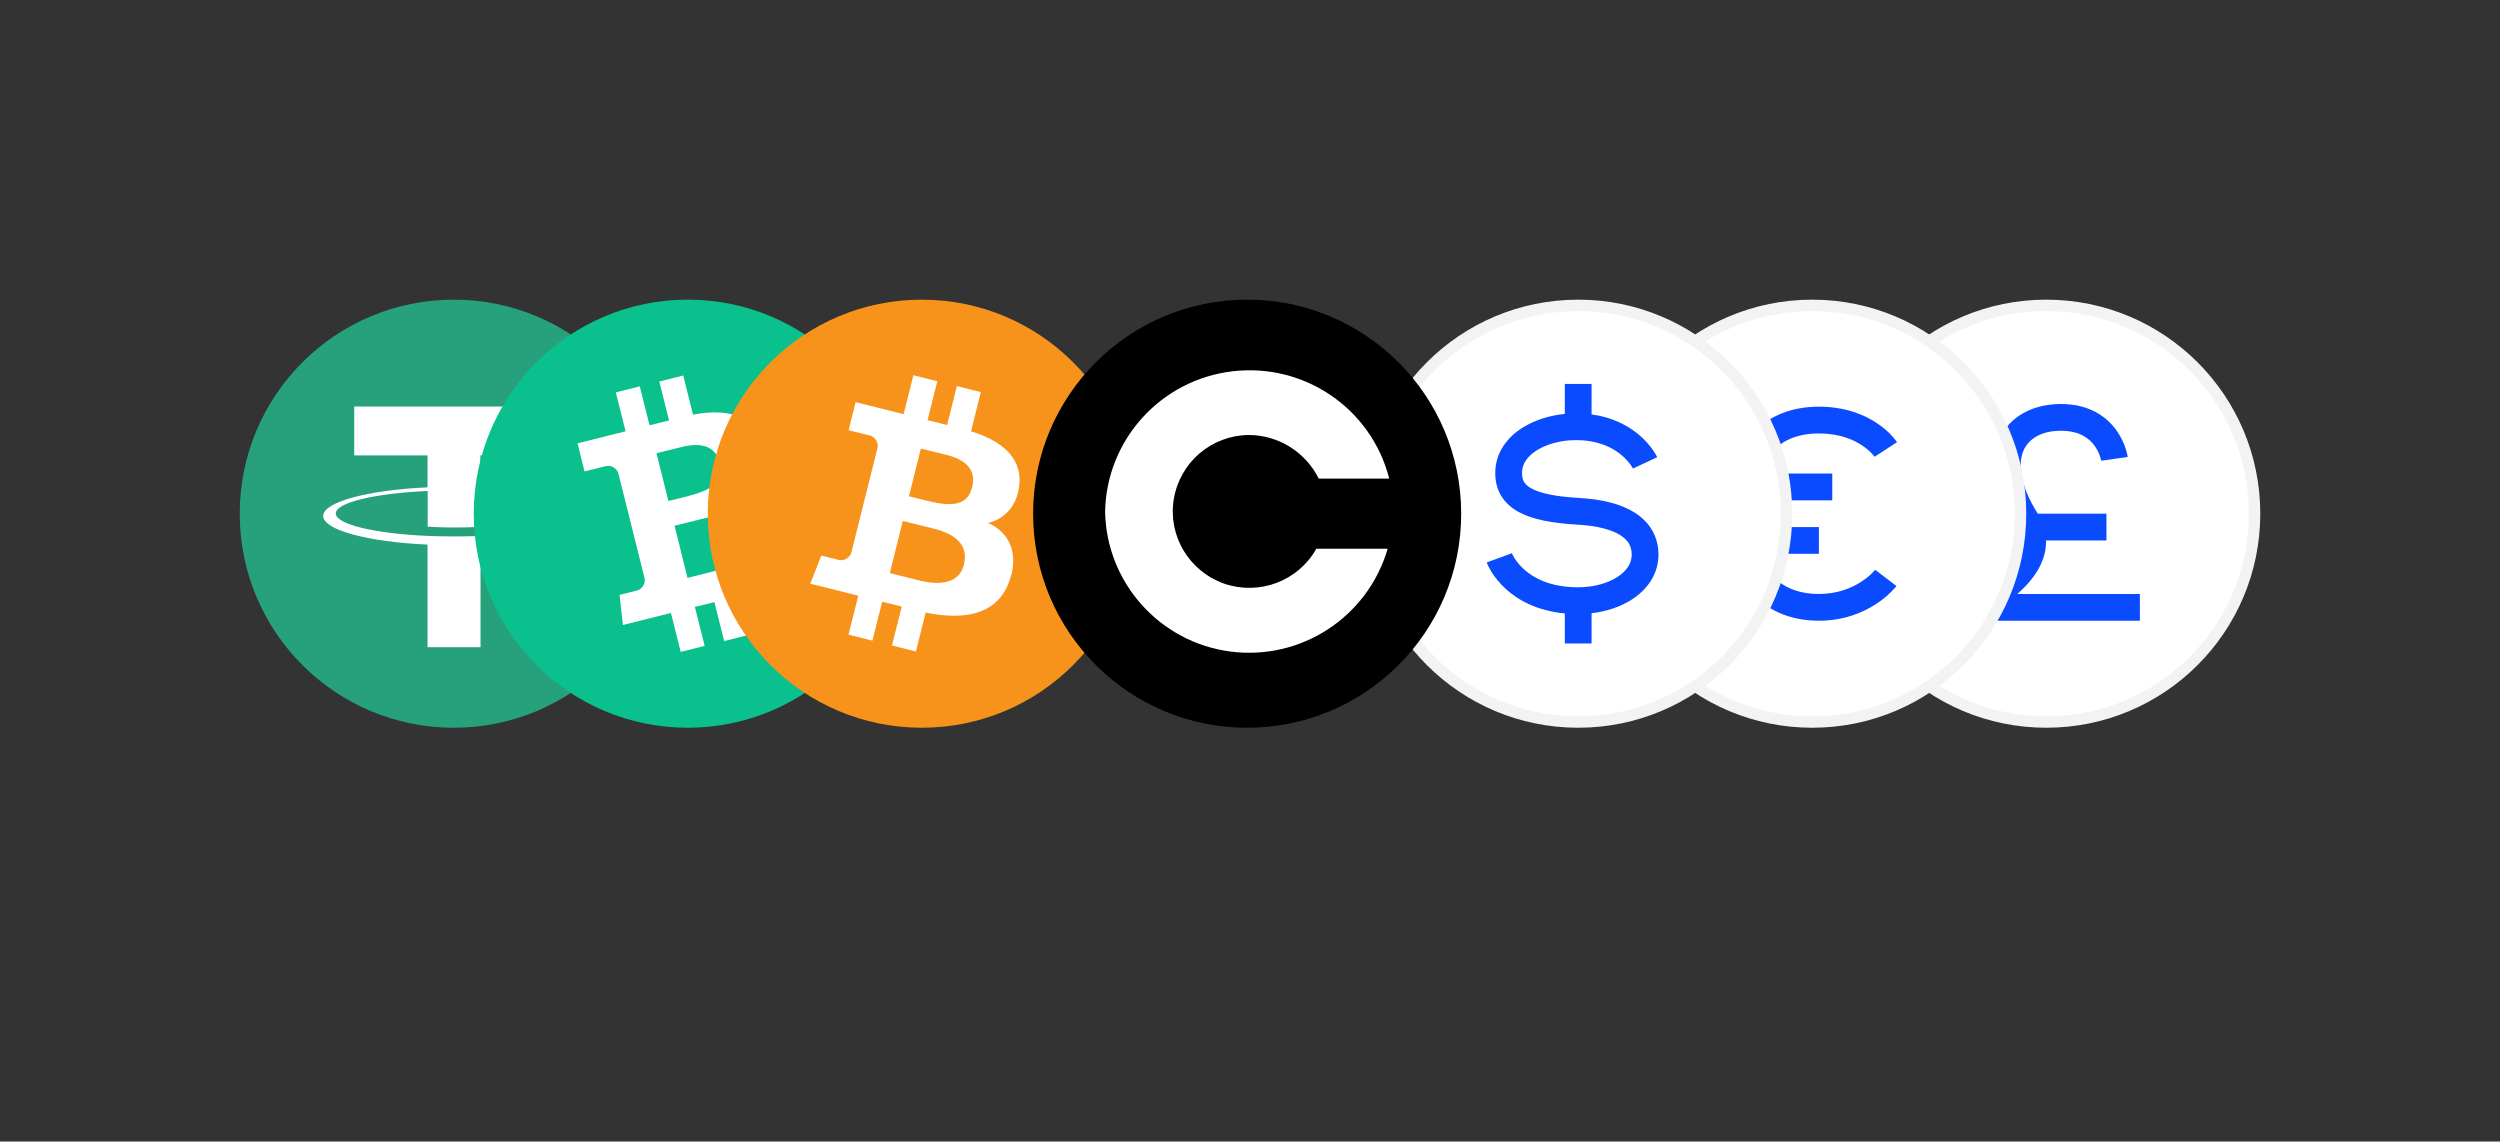<svg width="438" height="200" viewBox="0 0 438 200" fill="none" xmlns="http://www.w3.org/2000/svg">
<rect x="0" y="0" width="438" height="200" fill="#333333" stroke="none"/>
<g clip-path="url(#clip0_5184_13037)">
<path d="M117 90C117 110.719 100.219 127.5 79.5 127.5C58.781 127.5 42 110.719 42 90C42 69.281 58.781 52.5 79.5 52.5C100.219 52.5 117 69.281 117 90Z" fill="#26A17B"/>
<path d="M84.164 85.406V79.781H97.008V71.227H62.062V79.781H74.906V85.383C64.477 85.852 56.625 87.938 56.625 90.398C56.625 92.859 64.477 94.945 74.906 95.414V113.391H84.188V95.414C94.594 94.922 102.422 92.859 102.422 90.398C102.422 87.938 94.594 85.852 84.188 85.383M84.188 93.891C83.93 93.891 82.57 93.984 79.594 93.984C77.203 93.984 75.516 93.914 74.93 93.891C65.719 93.492 58.828 91.875 58.828 89.953C58.828 88.031 65.719 86.438 74.93 86.016V92.273C75.539 92.32 77.25 92.414 79.641 92.414C82.5 92.414 83.953 92.297 84.211 92.273V86.016C93.422 86.414 100.266 88.031 100.266 89.953C100.266 91.875 93.398 93.469 84.211 93.891" fill="white"/>
</g>
<g clip-path="url(#clip1_5184_13037)">
<path d="M120.5 52.5C141.219 52.5 158 69.281 158 90C158 110.719 141.219 127.5 120.5 127.5C99.781 127.5 83 110.719 83 90C83 69.281 99.781 52.5 120.5 52.5Z" fill="#0AC18E"/>
<path d="M139.461 91.617C137.68 84.469 131.539 85.43 131.539 85.43C131.539 85.43 134.867 82.922 133.719 78.281C132.57 73.641 128.68 71.227 121.414 72.656L119.703 65.789L115.508 66.844L117.219 73.664L113.797 74.508L112.086 67.688L107.891 68.742L109.602 75.562L101.188 77.672L102.406 82.594L106.086 81.68C107.094 81.422 108.102 82.031 108.359 83.039L110 89.578L111.078 93.891L112.906 101.203C113.164 102.211 112.555 103.219 111.547 103.477L108.547 104.227L109.133 109.5L117.547 107.391L119.258 114.211L123.453 113.156L121.742 106.336L125.164 105.492L126.875 112.312L131.07 111.258L129.359 104.437C134.094 103.055 141.523 99.75 139.484 91.594L139.461 91.617ZM119.469 78.305C122.516 77.555 125.305 77.883 126.125 81.141C126.945 84.398 124.742 85.875 120.242 87L117.102 87.773L115.016 79.406L119.469 78.305ZM125.492 99.984C124.789 100.172 122.82 100.641 120.453 101.25L118.18 92.109L123.359 90.82C126.219 90.117 130.18 89.695 131.211 93.82C132.242 97.945 127.789 99.422 125.516 100.008L125.492 99.984Z" fill="white"/>
</g>
<g clip-path="url(#clip2_5184_13037)">
<path d="M199 90C199 110.719 182.219 127.5 161.5 127.5C140.781 127.5 124 110.719 124 90C124 69.281 140.781 52.5 161.5 52.5C182.219 52.5 199 69.281 199 90Z" fill="#F7931A"/>
<path d="M177.18 100.805C178.961 93.656 173.078 91.617 173.078 91.617C173.078 91.617 177.203 90.961 178.352 86.32C179.5 81.68 177.227 77.742 170.125 75.562L171.836 68.695L167.641 67.641L165.93 74.461L162.508 73.617L164.219 66.797L160.023 65.742L158.313 72.562L149.898 70.453L148.68 75.375L152.359 76.289C153.367 76.547 153.977 77.555 153.719 78.562L152.078 85.102L151 89.414L149.172 96.727C148.914 97.734 147.906 98.344 146.898 98.086L143.898 97.336L141.953 102.258L150.367 104.367L148.656 111.188L152.852 112.242L154.563 105.422L157.984 106.266L156.273 113.086L160.469 114.141L162.18 107.32C167.008 108.328 175.117 108.891 177.156 100.734L177.18 100.805ZM165.789 79.688C168.836 80.438 171.133 82.055 170.336 85.312C169.539 88.57 166.891 88.852 162.391 87.727L159.25 86.953L161.336 78.586L165.789 79.688ZM160.938 101.672L155.898 100.406L158.172 91.266L163.352 92.555C166.211 93.258 169.891 94.758 168.883 98.883C167.875 103.008 163.211 102.234 160.938 101.672Z" fill="white"/>
</g>
<path d="M358.5 53.5C378.666 53.5 395 69.834 395 90C395 110.166 378.666 126.5 358.5 126.5C338.334 126.5 322 110.166 322 90C322 69.834 338.334 53.5 358.5 53.5Z" fill="white" stroke="#F3F3F3" stroke-width="2"/>
<path fill-rule="evenodd" clip-rule="evenodd" d="M354.503 78.975C353.592 81.127 353.761 84.799 356.971 89.928L356.972 89.93C356.987 89.953 357.001 89.977 357.016 90H369.047V94.688H358.471C358.498 95.786 358.313 96.856 357.959 97.879C357.147 100.224 355.496 102.179 353.859 103.68C353.717 103.81 353.575 103.937 353.432 104.063H374.906V108.75H345.609L344.624 104.285C344.622 104.281 344.622 104.281 344.622 104.281L344.623 104.28L344.623 104.28L344.644 104.27C344.664 104.261 344.698 104.245 344.743 104.222C344.834 104.178 344.972 104.109 345.15 104.017C345.506 103.832 346.016 103.556 346.616 103.199C347.828 102.477 349.348 101.457 350.69 100.226C352.056 98.974 353.079 97.647 353.53 96.345C353.714 95.813 353.812 95.265 353.78 94.688H345.609V90H351.628C349.171 85.16 348.679 80.71 350.186 77.148C351.987 72.893 356.254 70.781 361.078 70.781C366.067 70.781 369.096 73.013 370.8 75.393C371.62 76.538 372.104 77.671 372.385 78.514C372.527 78.939 372.62 79.3 372.68 79.566C372.709 79.7 372.731 79.81 372.746 79.893C372.754 79.935 372.76 79.97 372.764 79.999L372.77 80.035L372.772 80.05L372.773 80.056L372.773 80.059C372.773 80.06 372.774 80.061 370.453 80.391C368.133 80.72 368.133 80.721 368.133 80.722L368.133 80.725L368.134 80.729L368.135 80.735L368.136 80.741C368.136 80.742 368.135 80.736 368.133 80.725C368.129 80.702 368.12 80.656 368.105 80.591C368.076 80.459 368.024 80.253 367.938 79.996C367.765 79.478 367.47 78.794 366.989 78.122C366.092 76.869 364.433 75.469 361.078 75.469C357.559 75.469 355.368 76.931 354.503 78.975Z" fill="#0A4BFF"/>
<path d="M317.5 53.5C337.666 53.5 354 69.834 354 90C354 110.166 337.666 126.5 317.5 126.5C297.334 126.5 281 110.166 281 90C281 69.834 297.334 53.5 317.5 53.5Z" fill="white" stroke="#F3F3F3" stroke-width="2"/>
<path fill-rule="evenodd" clip-rule="evenodd" d="M307.063 87.656C306.99 88.408 306.953 89.19 306.953 90C306.953 90.81 306.991 91.592 307.065 92.344H318.672V97.031H308.137C308.612 98.259 309.223 99.339 309.955 100.255C311.815 102.58 314.632 104.062 318.672 104.062C322.031 104.062 324.519 102.959 326.167 101.872C326.996 101.325 327.611 100.783 328.009 100.389C328.208 100.193 328.35 100.036 328.437 99.936C328.48 99.886 328.509 99.851 328.523 99.833L328.534 99.819C328.534 99.82 328.533 99.821 328.532 99.823L328.528 99.827L328.526 99.83C328.526 99.831 328.524 99.833 330.391 101.25C332.257 102.667 332.257 102.668 332.256 102.669L332.255 102.671L332.251 102.675L332.244 102.685L332.224 102.71C332.209 102.73 332.19 102.754 332.166 102.783C332.12 102.84 332.057 102.916 331.978 103.007C331.82 103.19 331.595 103.435 331.305 103.722C330.725 104.296 329.874 105.042 328.749 105.785C326.489 107.275 323.118 108.75 318.672 108.75C313.337 108.75 309.122 106.717 306.295 103.183C304.878 101.411 303.856 99.323 303.196 97.031H297.578V92.344H302.36C302.297 91.574 302.266 90.791 302.266 90C302.266 89.209 302.296 88.427 302.358 87.656H297.578V82.969H303.181C303.83 80.681 304.838 78.594 306.246 76.823C309.064 73.278 313.286 71.25 318.672 71.25C323.371 71.25 326.756 72.707 328.993 74.238C330.101 74.996 330.913 75.762 331.461 76.357C331.735 76.655 331.943 76.911 332.091 77.103C332.165 77.2 332.223 77.28 332.267 77.343C332.289 77.374 332.308 77.401 332.322 77.422L332.342 77.451L332.349 77.463L332.353 77.468L332.354 77.47C332.355 77.472 332.356 77.473 330.391 78.75C328.426 80.027 328.426 80.028 328.427 80.029L328.428 80.031L328.431 80.035L328.435 80.041L328.439 80.048C328.441 80.05 328.439 80.048 328.435 80.041C328.425 80.028 328.404 79.998 328.37 79.954C328.301 79.864 328.183 79.717 328.012 79.532C327.669 79.159 327.121 78.637 326.345 78.106C324.814 77.058 322.34 75.938 318.672 75.938C314.566 75.938 311.756 77.425 309.916 79.74C309.188 80.655 308.583 81.738 308.114 82.969H321.016V87.656H307.063Z" fill="#0A4BFF"/>
<path d="M276.5 53.5C296.666 53.5 313 69.834 313 90C313 110.166 296.666 126.5 276.5 126.5C256.334 126.5 240 110.166 240 90C240 69.834 256.334 53.5 276.5 53.5Z" fill="white" stroke="#F3F3F3" stroke-width="2"/>
<path fill-rule="evenodd" clip-rule="evenodd" d="M274.156 72.517C271.507 72.778 268.893 73.581 266.761 74.919C264.088 76.597 261.969 79.282 261.969 82.875C261.969 84.257 262.26 85.599 262.974 86.812C263.689 88.026 264.736 88.957 266.006 89.664C268.453 91.024 271.951 91.668 276.368 91.918L276.369 91.918C279.948 92.119 282.415 92.824 283.918 93.785C285.289 94.661 285.875 95.738 285.875 97.172C285.875 98.626 285.078 99.983 283.38 101.081C281.661 102.193 279.192 102.891 276.5 102.891C271.544 102.891 268.646 101.235 267.002 99.747C266.159 98.984 265.607 98.228 265.273 97.683C265.106 97.411 264.995 97.193 264.932 97.058C264.9 96.99 264.88 96.943 264.87 96.92C264.866 96.909 264.864 96.904 264.864 96.905L264.867 96.912L264.869 96.92L264.871 96.924L264.872 96.927C264.873 96.928 264.873 96.93 262.672 97.734C260.471 98.539 260.471 98.541 260.472 98.542L260.473 98.545L260.475 98.552L260.481 98.567L260.496 98.606C260.508 98.636 260.522 98.673 260.541 98.717C260.577 98.804 260.626 98.918 260.691 99.056C260.821 99.33 261.011 99.699 261.274 100.13C261.801 100.99 262.628 102.11 263.856 103.222C266.021 105.182 269.325 107.016 274.156 107.471V112.734H278.844V107.441C281.44 107.134 283.915 106.318 285.926 105.017C288.559 103.314 290.562 100.64 290.562 97.172C290.562 94.012 289.051 91.503 286.443 89.836C283.968 88.254 280.577 87.459 276.632 87.238C272.354 86.996 269.758 86.386 268.285 85.567C267.595 85.183 267.226 84.794 267.014 84.434C266.802 84.074 266.656 83.591 266.656 82.875C266.656 81.359 267.501 79.989 269.253 78.889C271.029 77.774 273.52 77.109 276.078 77.109C280.08 77.109 282.59 78.47 284.088 79.726C284.853 80.367 285.377 81.002 285.701 81.46C285.863 81.689 285.974 81.87 286.038 81.983C286.07 82.039 286.09 82.078 286.1 82.096C286.104 82.103 286.106 82.107 286.106 82.107L286.105 82.107L286.102 82.1L286.099 82.094L286.097 82.09L286.096 82.087C286.095 82.086 286.095 82.085 288.219 81.094C290.343 80.103 290.342 80.101 290.341 80.1L290.34 80.097L290.337 80.091L290.331 80.078L290.315 80.044C290.302 80.019 290.286 79.987 290.267 79.95C290.228 79.875 290.176 79.778 290.11 79.661C289.977 79.427 289.785 79.115 289.526 78.75C289.01 78.022 288.222 77.075 287.1 76.134C285.253 74.586 282.562 73.107 278.844 72.603V67.266H274.156V72.517Z" fill="#0A4BFF"/>
<g clip-path="url(#clip3_5184_13037)">
<path d="M218.5 127.5C239.211 127.5 256 110.711 256 90C256 69.289 239.211 52.5 218.5 52.5C197.789 52.5 181 69.289 181 90C181 110.711 197.789 127.5 218.5 127.5Z" fill="black"/>
<path d="M243.392 83.847H231.043C228.729 79.196 223.973 76.213 218.758 76.213C212.228 76.283 206.72 81.004 205.652 87.44C204.583 93.865 208.318 100.077 214.46 102.25C220.602 104.376 227.426 101.827 230.62 96.143H243.116C239.64 108.111 227.919 115.78 215.529 114.147C203.174 112.515 193.825 102.074 193.614 89.613C193.86 77.011 203.42 66.5 215.987 65.044C228.553 63.587 240.268 71.585 243.392 83.847Z" fill="white"/>
</g>
<defs>
<clipPath id="clip0_5184_13037">
<rect width="75" height="75" fill="white" transform="translate(42 52.5)"/>
</clipPath>
<clipPath id="clip1_5184_13037">
<rect width="75" height="75" fill="white" transform="translate(83 52.5)"/>
</clipPath>
<clipPath id="clip2_5184_13037">
<rect width="75" height="75" fill="white" transform="translate(124 52.5)"/>
</clipPath>
<clipPath id="clip3_5184_13037">
<rect width="75" height="75" fill="white" transform="translate(181 52.5)"/>
</clipPath>
</defs>
</svg>
